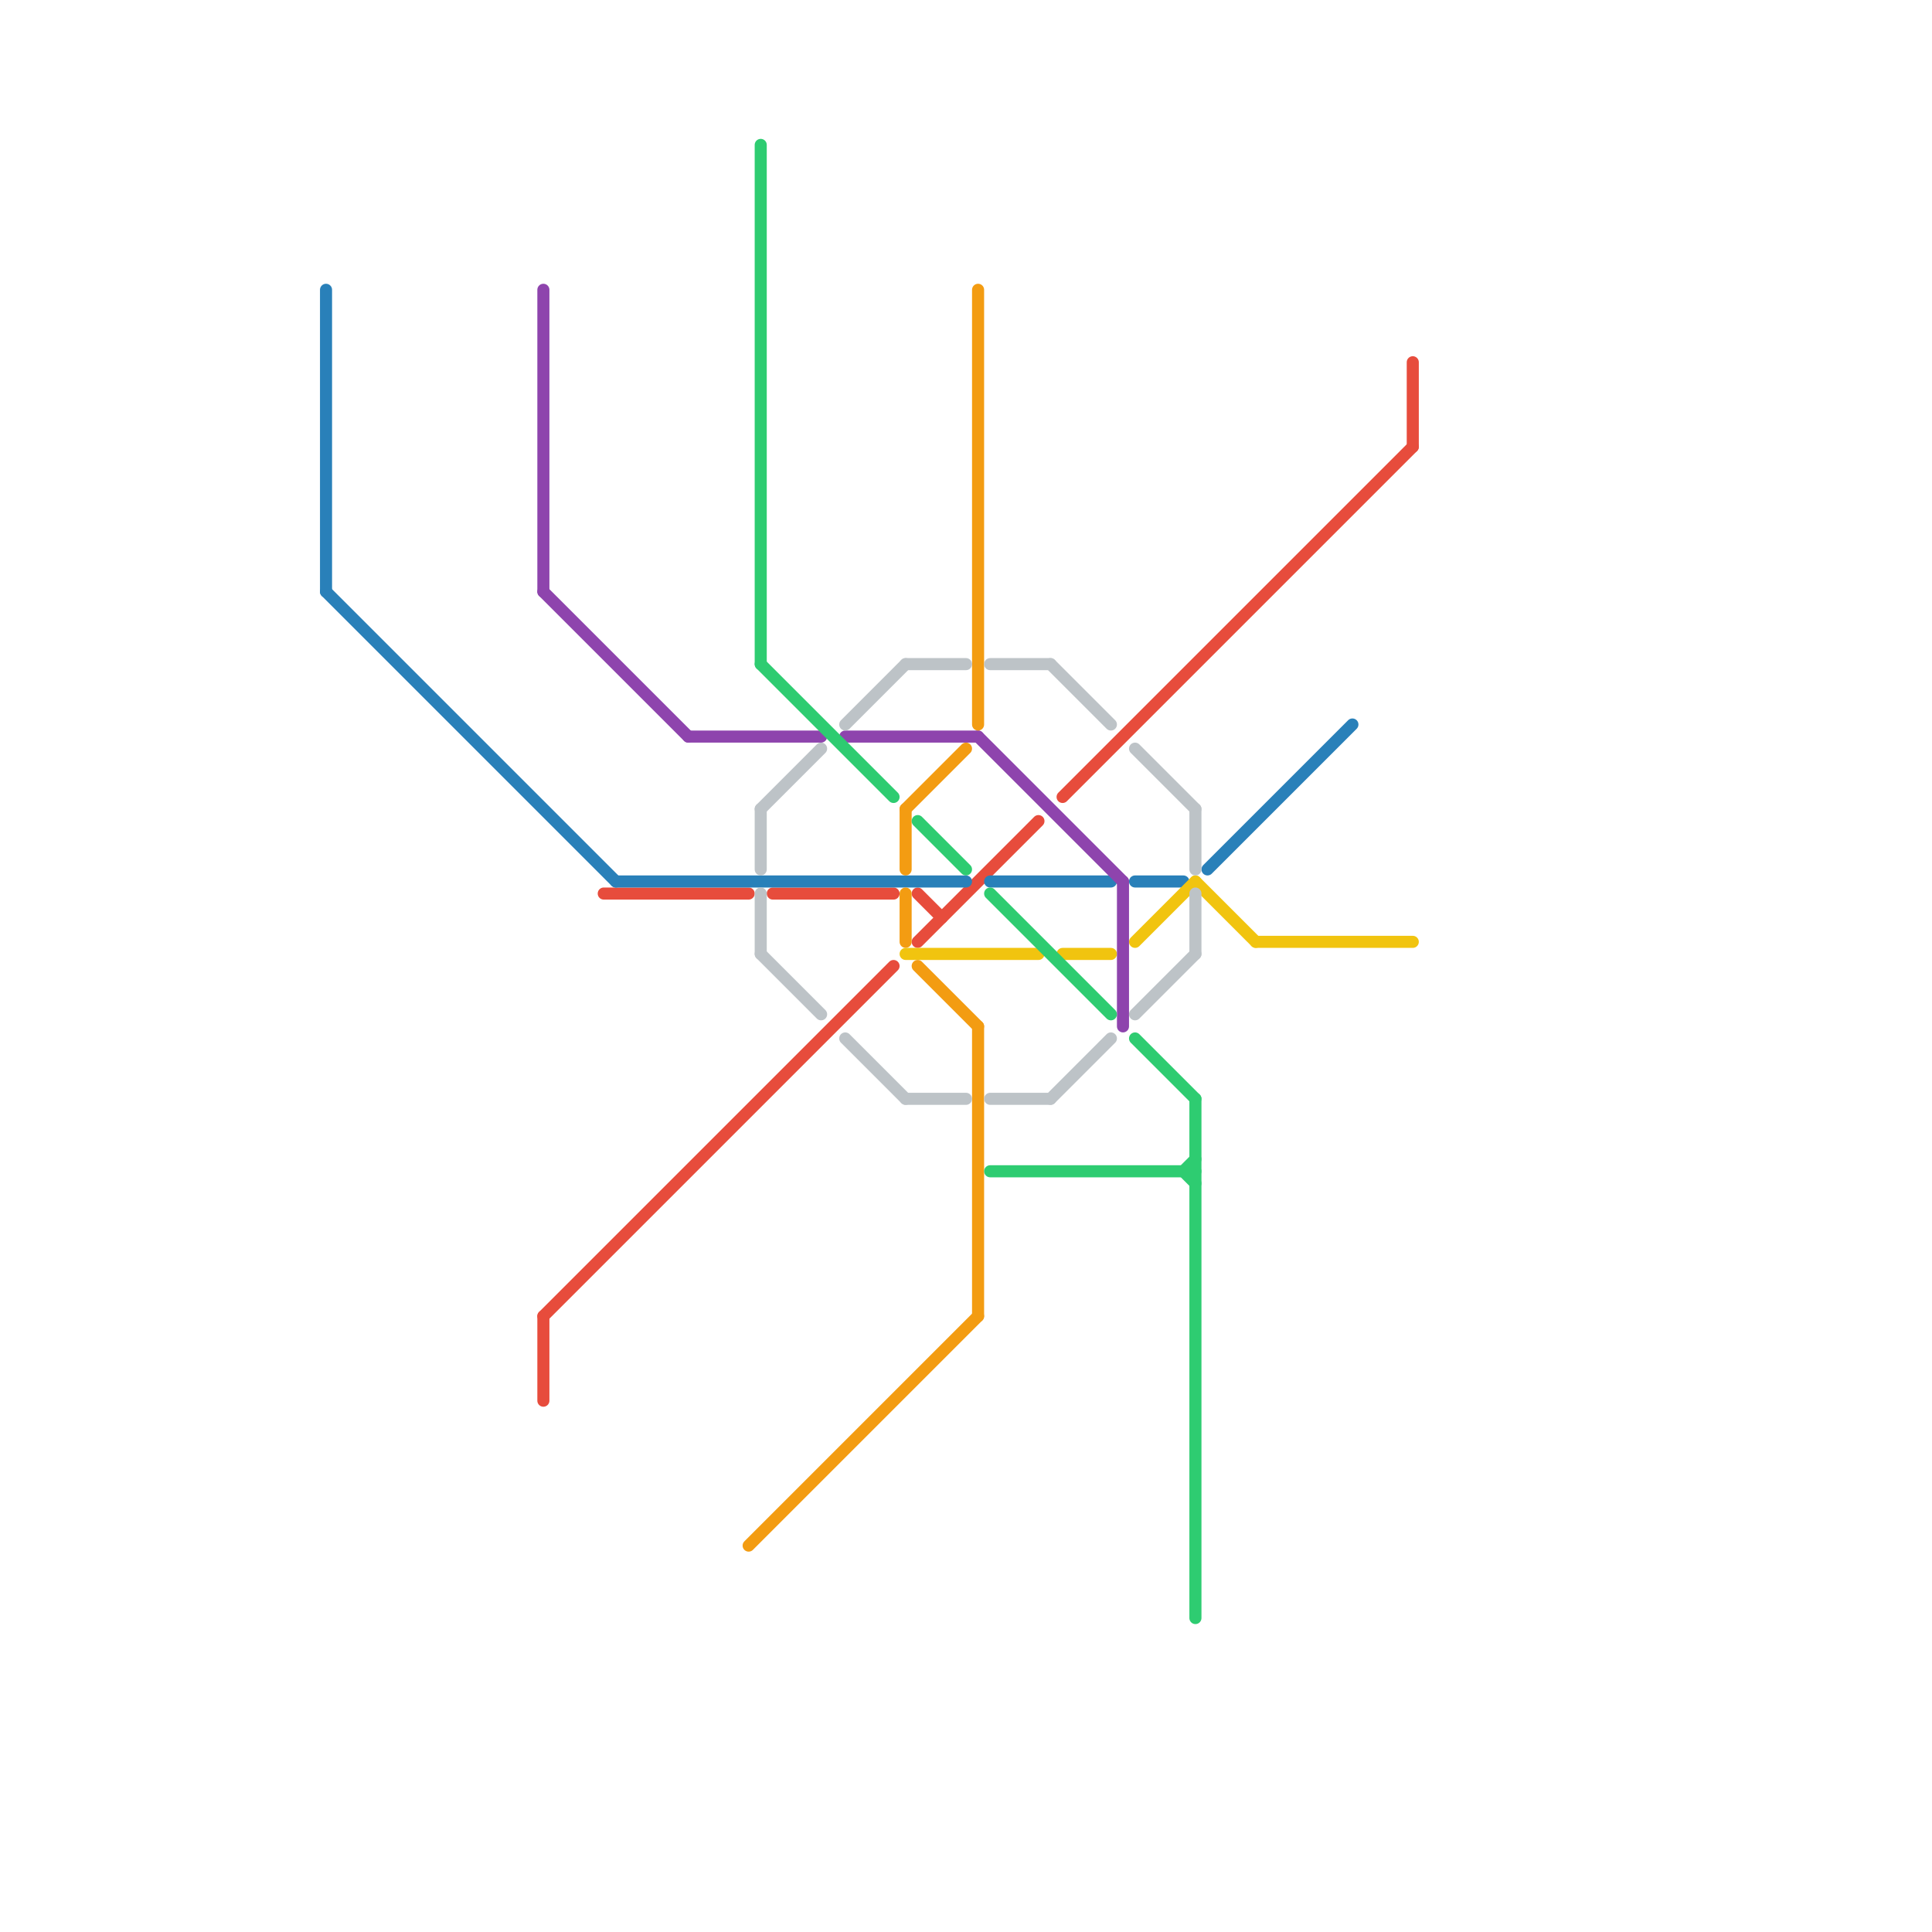 
<svg version="1.1" xmlns="http://www.w3.org/2000/svg" viewBox="0 0 160 160">
<style>text { font: 1px Helvetica; font-weight: 600; white-space: pre; dominant-baseline: central; } line { stroke-width: 1; fill: none; stroke-linecap: round; stroke-linejoin: round; } .c0 { stroke: #e74c3c } .c1 { stroke: #2980b9 } .c2 { stroke: #f1c40f } .c3 { stroke: #8e44ad } .c4 { stroke: #f39c12 } .c5 { stroke: #2ecc71 } .c6 { stroke: #bdc3c7 }</style><defs><g id="wm-xf"><circle r="1.2" fill="#000"/><circle r="0.9" fill="#fff"/><circle r="0.6" fill="#000"/><circle r="0.3" fill="#fff"/></g><g id="wm"><circle r="0.6" fill="#000"/><circle r="0.3" fill="#fff"/></g></defs><line class="c0" x1="50" y1="74" x2="62" y2="74"/><line class="c0" x1="45" y1="109" x2="45" y2="116"/><line class="c0" x1="76" y1="78" x2="86" y2="68"/><line class="c0" x1="45" y1="109" x2="74" y2="80"/><line class="c0" x1="76" y1="74" x2="78" y2="76"/><line class="c0" x1="117" y1="30" x2="117" y2="37"/><line class="c0" x1="64" y1="74" x2="74" y2="74"/><line class="c0" x1="88" y1="66" x2="117" y2="37"/><line class="c1" x1="51" y1="73" x2="80" y2="73"/><line class="c1" x1="27" y1="24" x2="27" y2="49"/><line class="c1" x1="100" y1="72" x2="112" y2="60"/><line class="c1" x1="27" y1="49" x2="51" y2="73"/><line class="c1" x1="82" y1="73" x2="92" y2="73"/><line class="c1" x1="94" y1="73" x2="98" y2="73"/><line class="c2" x1="75" y1="79" x2="86" y2="79"/><line class="c2" x1="94" y1="78" x2="99" y2="73"/><line class="c2" x1="88" y1="79" x2="92" y2="79"/><line class="c2" x1="104" y1="78" x2="117" y2="78"/><line class="c2" x1="99" y1="73" x2="104" y2="78"/><line class="c3" x1="45" y1="24" x2="45" y2="49"/><line class="c3" x1="70" y1="61" x2="81" y2="61"/><line class="c3" x1="93" y1="73" x2="93" y2="85"/><line class="c3" x1="81" y1="61" x2="93" y2="73"/><line class="c3" x1="57" y1="61" x2="68" y2="61"/><line class="c3" x1="45" y1="49" x2="57" y2="61"/><line class="c4" x1="75" y1="74" x2="75" y2="78"/><line class="c4" x1="62" y1="128" x2="81" y2="109"/><line class="c4" x1="81" y1="24" x2="81" y2="60"/><line class="c4" x1="81" y1="85" x2="81" y2="109"/><line class="c4" x1="75" y1="67" x2="75" y2="72"/><line class="c4" x1="76" y1="80" x2="81" y2="85"/><line class="c4" x1="75" y1="67" x2="80" y2="62"/><line class="c5" x1="98" y1="97" x2="99" y2="96"/><line class="c5" x1="63" y1="12" x2="63" y2="55"/><line class="c5" x1="99" y1="91" x2="99" y2="134"/><line class="c5" x1="82" y1="97" x2="99" y2="97"/><line class="c5" x1="76" y1="68" x2="80" y2="72"/><line class="c5" x1="82" y1="74" x2="92" y2="84"/><line class="c5" x1="94" y1="86" x2="99" y2="91"/><line class="c5" x1="98" y1="97" x2="99" y2="98"/><line class="c5" x1="63" y1="55" x2="74" y2="66"/><line class="c6" x1="99" y1="67" x2="99" y2="72"/><line class="c6" x1="70" y1="60" x2="75" y2="55"/><line class="c6" x1="82" y1="91" x2="87" y2="91"/><line class="c6" x1="87" y1="55" x2="92" y2="60"/><line class="c6" x1="94" y1="62" x2="99" y2="67"/><line class="c6" x1="87" y1="91" x2="92" y2="86"/><line class="c6" x1="63" y1="67" x2="63" y2="72"/><line class="c6" x1="75" y1="55" x2="80" y2="55"/><line class="c6" x1="63" y1="67" x2="68" y2="62"/><line class="c6" x1="63" y1="74" x2="63" y2="79"/><line class="c6" x1="99" y1="74" x2="99" y2="79"/><line class="c6" x1="63" y1="79" x2="68" y2="84"/><line class="c6" x1="75" y1="91" x2="80" y2="91"/><line class="c6" x1="70" y1="86" x2="75" y2="91"/><line class="c6" x1="94" y1="84" x2="99" y2="79"/><line class="c6" x1="82" y1="55" x2="87" y2="55"/>
</svg>
